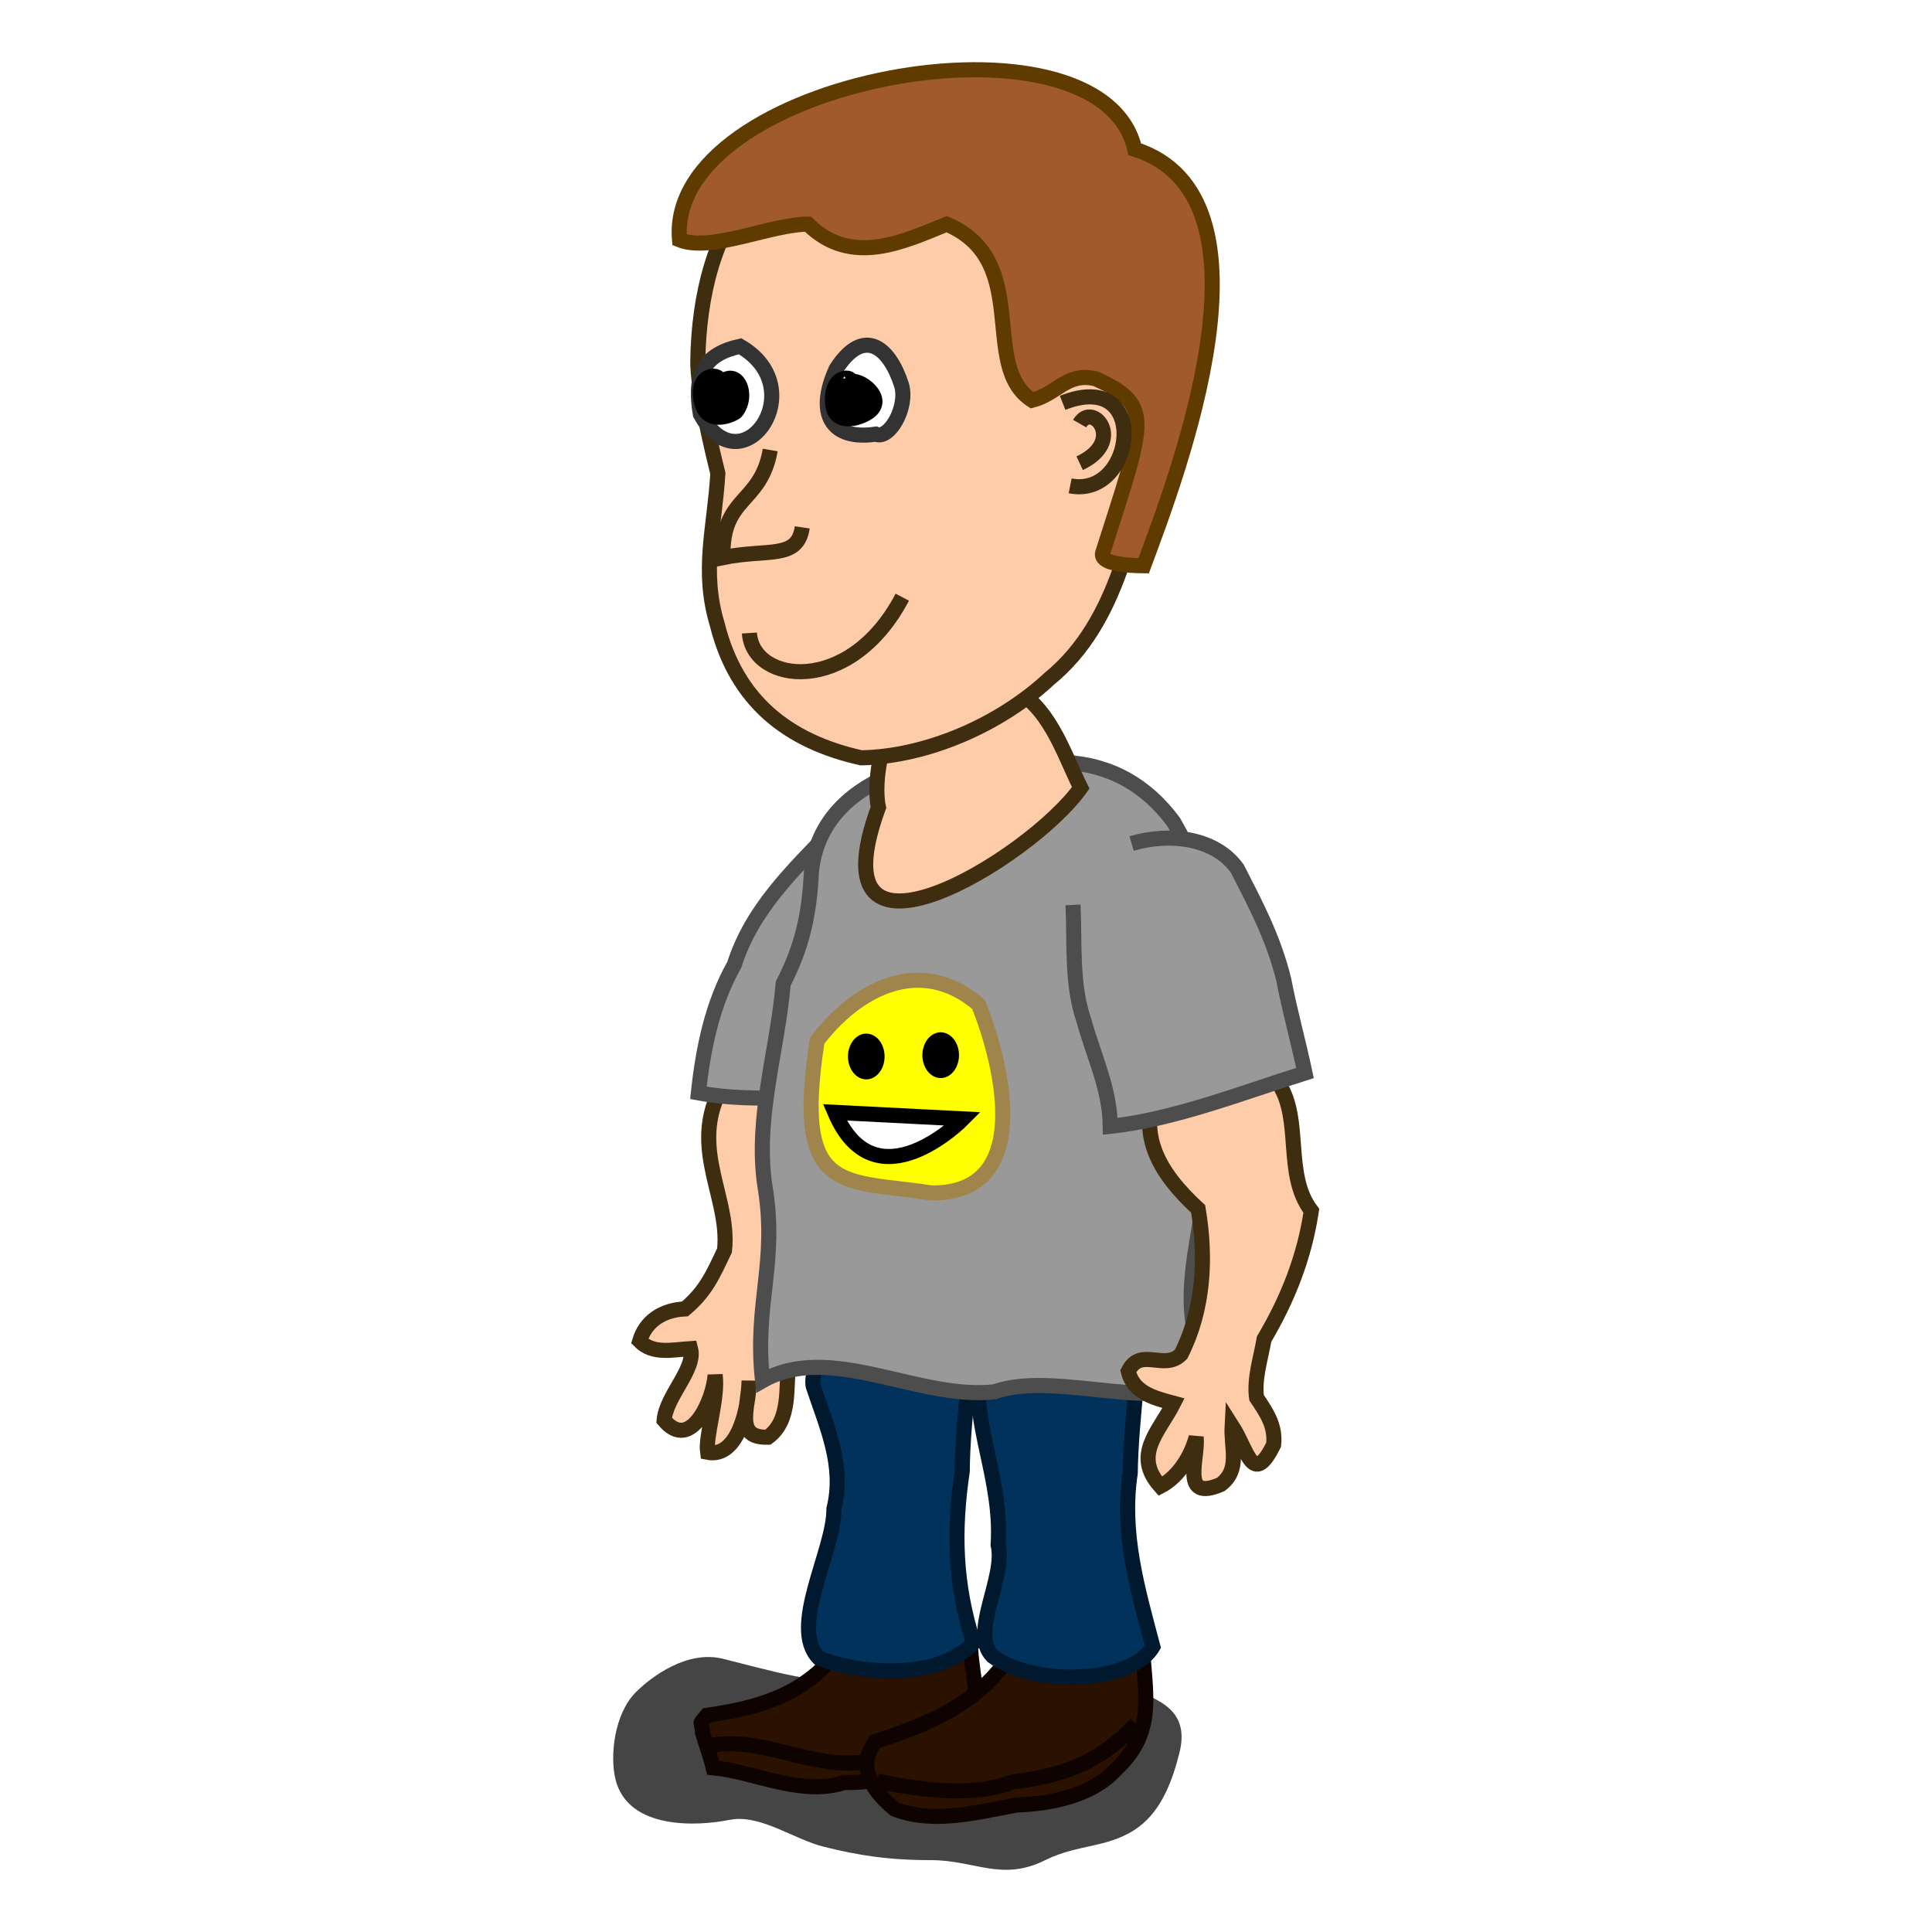 <?xml version="1.0"?>
<svg xmlns:rdf="http://www.w3.org/1999/02/22-rdf-syntax-ns#" xmlns="http://www.w3.org/2000/svg" xmlns:cc="http://creativecommons.org/ns#" xmlns:dc="http://purl.org/dc/elements/1.1/" xmlns:svg="http://www.w3.org/2000/svg" id="svg2" viewBox="0 0 128 128" version="1.0">
  <defs id="defs4">
    <filter id="filter3443" y="-.327" width="1.25" x="-.125" height="1.653">
      <feGaussianBlur id="feGaussianBlur3445" stdDeviation="1.963"/>
    </filter>
  </defs>
  <g id="layer1">
    <g id="g3779" transform="translate(-387.04 -13.751)">
      <g id="g2629">
        <path id="path3692" filter="url(#filter3443)" fill-rule="evenodd" fill-opacity=".728" d="m443.83 124.98c-1.87 0.61-6.11-0.64-8.89-1.33-2.36-0.59-4.73 1.17-5.78 2.22-1.42 1.42-1.73 4.22-1.34 5.78 0.84 3.33 5.39 3.11 7.56 2.67 2.01-0.4 4.25 1.29 6.23 1.78 2.28 0.57 4.26 0.89 7.12 0.89 2.9 0 4.68 1.44 7.56 0 2.23-1.11 4.29-0.77 6.22-2.22 1.52-1.14 2.23-3.13 2.67-4.89 0.79-3.14-1.87-3.61-3.56-4.45-2.16-1.08-5.9-0.42-7.56 0-1.77 0.44-3.31-2.23-5.78-2.23-2 0-1.06 1.78-4.45 1.78z"/>
        <path id="path3694" d="m442.6 123.09c-2.35 3.09-5.54 3.83-8.73 4.31-0.6 0.72-0.33 0.29-0.28 1.17 0.23 0.77 0.51 1.51 0.7 2.3 2.76 0.26 5.8 1.9 8.67 0.98 3.02 0.04 6.07-1.02 8.57-2.84 0.58-1.71-0.04-4.02-0.18-5.92-2.78 0.88-5.95 0.73-8.75 0z" fill-rule="evenodd" stroke="#0e0300" stroke-width="1px" fill="#2b1100"/>
        <path id="path3696" stroke="#0e0300" stroke-width="1px" fill="none" d="m434.29 129.37c3.25-0.56 6.5 1.57 9.89 1.12 3.14-0.1 4.78-2.39 7.08-2.54"/>
        <path id="path3698" d="m453.83 123.62c-2.33 3.42-6.22 4.64-8.84 5.53-0.43 0.9-0.41 0.56-0.53 1.54 0.14 1.3 0.9 2.11 1.85 2.92 2.57 0.99 5.43 0.22 8.05-0.27 2.29-0.08 5-0.6 6.6-2.35 2.47-2.31 2.05-4.51 1.79-7.72-2.97 0.22-5.94 0.35-8.92 0.35z" fill-rule="evenodd" stroke="#0e0300" stroke-width="1px" fill="#2b1100"/>
        <path id="path3700" d="m435.54 84.721c-3.4 4.522-0.07 8.06-0.5 11.875-0.78 1.642-1.24 2.713-2.62 3.874-1.52 0.07-2.62 0.84-3 2.13 0.88 0.89 2.15 0.58 3.37 0.5 0.36 1.36-1.62 3.13-1.75 4.75 1.78 2.12 3.27-1.4 3.38-3 0.21 1.54-0.66 4.06-0.5 5.12 2.03 0.4 2.74-3.01 2.75-4.75-0.04 1.9-0.99 3.81 1.25 3.75 1.53-1.13 1.17-3.24 1.37-5 0.6-2.77 1.73-5.401 2-8.249-0.3-4.181 1.7-9.374-0.12-13.25-2.69-1.349-3.63 1.152-5.63 2.25z" fill-rule="evenodd" stroke="#3f2d10" stroke-width="1px" fill="#fca"/>
        <path id="path3702" d="m442.22 68.666c-2.7 2.796-5.37 5.348-6.53 8.999-1.45 2.576-2.06 5.495-2.38 8.491 3.97 0.748 7.98-0.038 11.92 0.502 1.8-4.781 1.49-10.026 1.59-15.063" fill-rule="evenodd" stroke="#4d4d4d" stroke-width="1px" fill="#999"/>
        <path id="path3704" d="m453.67 101.47c-0.15 0.78-2.02 1.8-1.75 3.13-0.49 3.51 1.53 7.2 1.25 11.5 0.51 2.2-1.89 5.82-0.38 7.37 2.63 1.99 9.17 1.9 10.63-0.62-1.02-3.86-2.1-7.5-1.5-11.5 0.05-3.79 0.76-7.46 0.62-11.25-2.17-0.805-7.51-0.225-8.87 1.37z" fill-rule="evenodd" stroke="#00192e" stroke-width="1px" fill="#00325c"/>
        <path id="path3706" d="m442.54 101.35c-0.14 0.78-1.89 2.92-1.62 4.25 0.94 2.79 2.07 5.28 1.37 8.12 0.02 2.79-3 7.83-1 9.88 2.85 1.12 7.83 1.47 10.25-1-1.24-3.86-1.34-7.37-0.75-11.38 0.03-3.8 0.77-7.43 0.63-11.249-2.17-0.801-7.51-0.221-8.88 1.379z" fill-rule="evenodd" stroke="#00192e" stroke-width="1px" fill="#00325c"/>
        <path id="path3708" d="m467.45 104.62c-2.8-3.46-0.87-8.643-0.51-12.607-1.23-4.957 1.96-10.247 0.9-15.202-0.46-3.106-1.49-5.903-3.05-8.611-1.79-2.413-4.17-3.786-7.2-3.941-3.88 0.57-7.81 0.045-11.67 0.884-2.84 1.239-4.81 3.291-5.12 6.364-0.14 2.774-0.58 4.899-1.87 7.403-0.38 4.452-1.86 8.846-1.23 13.31 0.89 5.194-0.71 7.83-0.14 13.01 4.49-2.57 10.29 1.3 15.38 0.73 4.27-1.53 11.86 1.9 14.51-1.34z" fill-rule="evenodd" stroke="#4d4d4d" stroke-width="1px" fill="#999"/>
        <path id="path3710" d="m466.42 93.846c0.55 3.261 0.37 6.654-1.13 9.624-1.1 1.13-2.69-0.51-3.5 1.13 0.33 1.41 1.69 1.77 3 2.12-0.94 1.86-2.74 3.42-0.87 5.5 1.21-0.62 2.04-2.02 2.37-3.25 0.14 1.44-1.07 4.29 1.63 3.13 1.31-0.99 0.67-2.42 0.75-3.88 1.04 1.62 1.36 4.06 2.75 1.25 0.14-1.26-0.47-2.13-1.13-3.12-0.17-1.27 0.28-2.6 0.5-3.88 1.59-2.693 2.67-5.443 3.13-8.499-1.82-2.386-0.6-5.983-2.13-8.375-0.43-1.071-0.83-1.989-1.5-2.875-2.81-0.805-5.1 0.014-6.37 2.625-1.78 3.531 0.02 6.209 2.5 8.5z" fill-rule="evenodd" stroke="#3f2d10" stroke-width="1px" fill="#fca"/>
        <path id="path3712" d="m458.13 73.702c0.12 2.541-0.11 5.245 0.71 7.623 0.67 2.435 1.73 4.542 1.76 7.049 4.2-0.446 8.7-2.212 12.9-3.535-0.44-2.071-1.01-4.103-1.41-6.187-0.67-2.744-1.86-4.972-3.07-7.343-1.47-2.066-4.48-2.417-7.01-1.673" fill-rule="evenodd" stroke="#4d4d4d" stroke-width="1px" fill="#999"/>
        <path id="path3720" d="m445.24 67.239c-4.47 12.204 10.04 3.448 13.4-1.289-1.22-2.478-2.08-5.453-4.75-6.75-2.27-0.259-4.47 0.371-6.62 1-1.74 1.355-2.42 5.298-2.03 7.039z" fill-rule="evenodd" stroke="#3f2d10" stroke-width="1px" fill="#fca"/>
        <path id="path3714" d="m447.99 21.886c-10.45-0.061-14.58 6.834-14.72 15.803 0 1.876 0.87 5.569 1.33 7.428-0.22 3.662-1.12 6.429-0.04 10.003 1.26 5.057 4.65 7.749 9.54 8.839 4.35-0.085 9.18-2.185 12.44-5.221 4.66-3.814 5.44-10.018 7.15-15.66 0.61-5.389-0.38-10.155-1.91-15.181-2.13-5.501-8.58-6.781-13.79-6.011z" fill-rule="evenodd" stroke="#3f2d10" stroke-width="1px" fill="#fca"/>
        <path id="path3716" d="m432.06 29.64c-0.94-10.602 27.9-15.944 30.16-6.004 9.86 3.145 2.89 21.403 0.59 27.599-1.37-0.014-2.93-0.183-2.71-0.873 2.8-8.77 3.38-9.748-0.44-11.505-1.93-0.483-2.58 0.997-4.24 1.414-3.53-2.268 0.04-9.248-5.66-11.667-2.78 1.124-6.31 2.859-9.19 0-2.47 0-6.41 1.876-8.51 1.036z" fill-rule="evenodd" stroke="#603b00" stroke-width="1px" fill="#a05a2c"/>
        <path id="path3724" d="m442.44 38.191c-1.37 2.998-0.31 4.756 2.62 4.323 0.9 0.395 2.14-1.796 1.71-3.25-0.8-2.498-2.49-3.916-4.33-1.073z" fill-rule="evenodd" stroke="#333" stroke-width="1px" fill="#fff"/>
        <path id="path3726" d="m436.07 36.691c-2.36 0.528-3.09 1.826-2.63 4.5 2.72 5.018 7.51-1.702 2.63-4.5z" fill-rule="evenodd" stroke="#333" stroke-width="1px" fill="#fff"/>
        <path id="path3728" d="m438.07 43.566c-0.63 3.613-3.24 3.033-3.13 7.125 2.98-0.601 4.94 0.156 5.25-2" fill-rule="evenodd" stroke="#3f2d10" stroke-width="1px" fill="#fca"/>
        <path id="path3730" d="m457.44 40.441c5.86-2.33 4.83 6.354 0.5 5.5" fill-rule="evenodd" stroke="#3f2d10" stroke-width="1px" fill="#fca"/>
        <path id="path3732" d="m458.57 41.816c0.85-1.493 3.09 1.179 0 2.625" fill-rule="evenodd" stroke="#3f2d10" stroke-width="1px" fill="#fca"/>
        <path id="path3734" stroke="#3f2d10" stroke-width="1px" fill="none" d="m436.69 55.691c0.21 3.321 6.64 4.251 10.13-2.375"/>
        <path id="path3736" stroke-width="1px" stroke="#000" fill-rule="evenodd" d="m443.33 39.057c0.38-0.357-1.25-0.647-1.13 1.375 0.1 1.567 1.75 1.065 2.38 0.625 1.27-0.885-0.64-2.313-1.25-2z"/>
        <path id="path3738" stroke-width="1px" stroke="#000" fill-rule="evenodd" d="m434.68 39.276c0.46-0.948-1.8-0.937-1.12 1.25 0.46 1.51 2.16 0.619 2.25 0.5 0.93-1.21-0.06-3.102-1.13-1.75z"/>
        <path id="path3740" d="m441.18 82.698c-1.6 10.295 1.69 9.181 7.56 10.089 6.73 0.084 4.81-8.285 3.13-12.49-3.82-3.272-8.05-1.065-10.69 2.401z" fill-rule="evenodd" stroke="#9f854c" stroke-width="1px" fill="#ff0"/>
        <path id="path3748" stroke="#0e0300" stroke-width="1px" fill="none" d="m445.16 131.75c3.13 0.67 6.53 1.02 8.95 0.06 2.92-0.38 5.52-0.99 8.2-3.86"/>
        <path id="path3191" d="m442.35 87.447l8.49 0.433s-5.8 5.889-8.49-0.433z" fill-rule="evenodd" stroke="#000" stroke-width="1px" fill="#fff"/>
        <path id="path3193" transform="matrix(1 0 0 1.296 385.63 -6.774)" d="m60.016 69.846a1.212 1.169 0 1 1 -2.425 0 1.212 1.169 0 1 1 2.425 0z"/>
        <path id="path3195" transform="matrix(1 0 0 1.296 390.56 -6.861)" d="m60.016 69.846a1.212 1.169 0 1 1 -2.425 0 1.212 1.169 0 1 1 2.425 0z"/>
      </g>
    </g>
  </g>
</svg>
